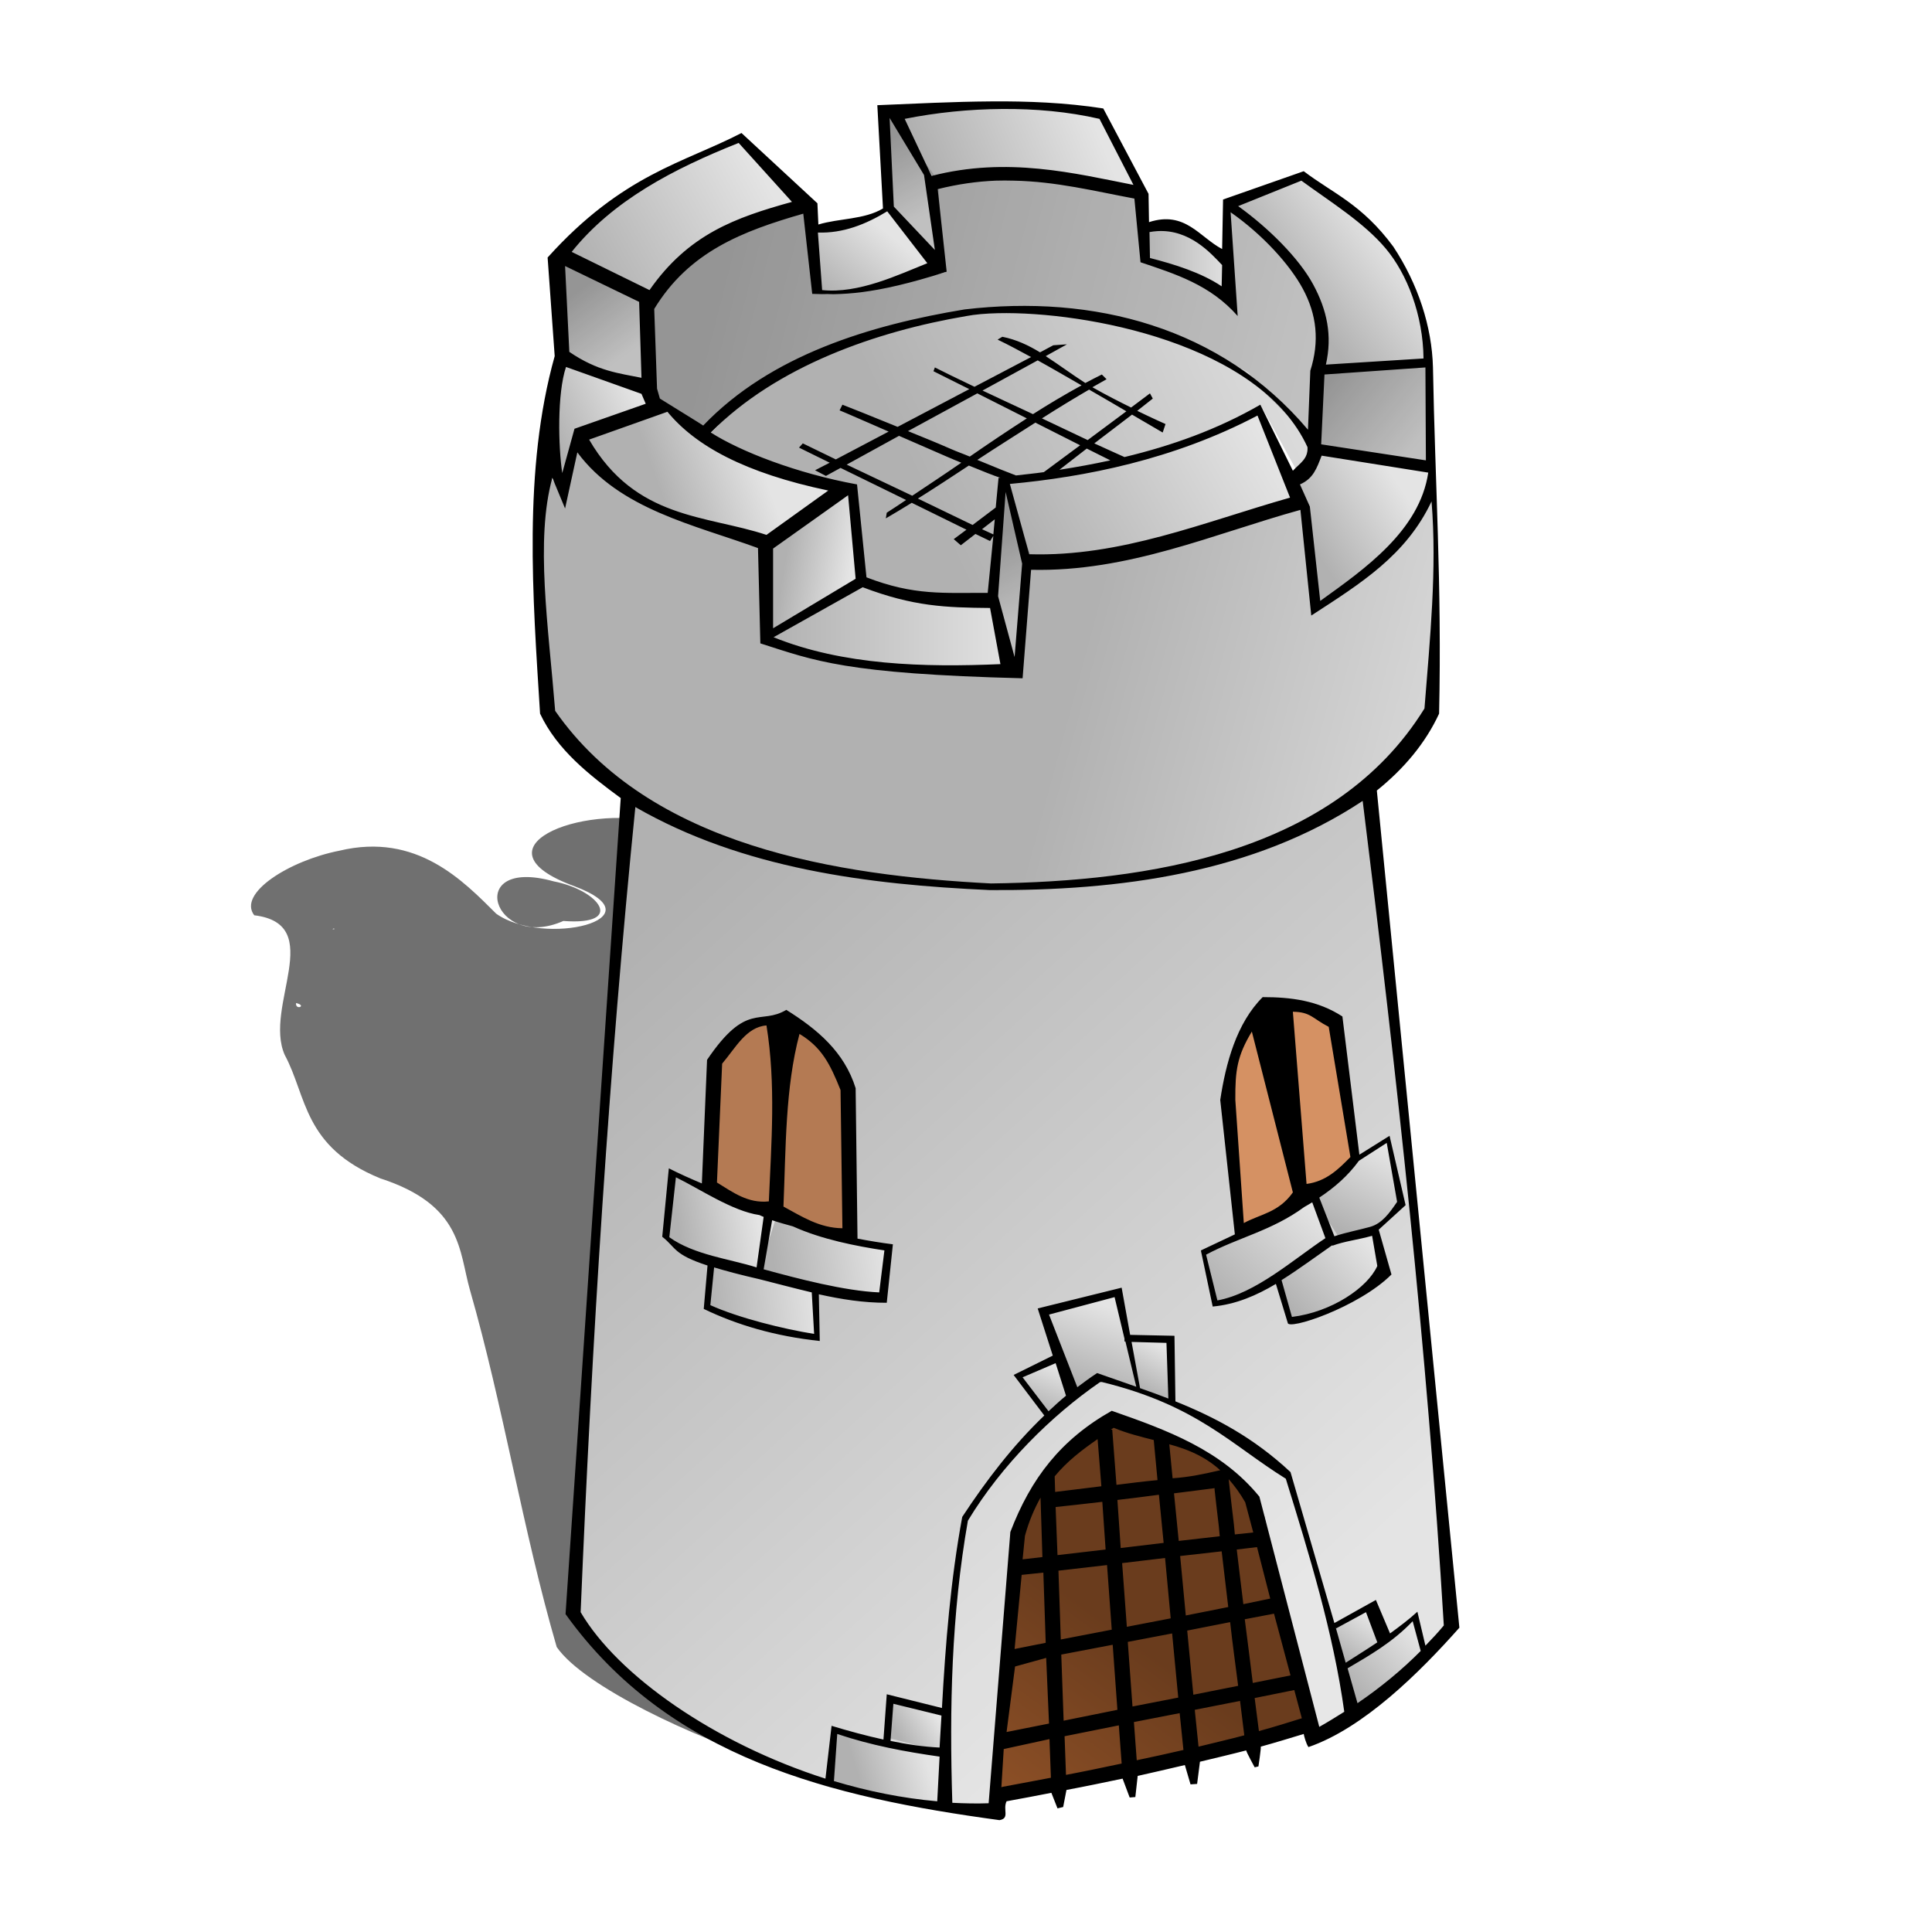 <?xml version="1.0"?>
<svg xmlns:rdf="http://www.w3.org/1999/02/22-rdf-syntax-ns#" xmlns="http://www.w3.org/2000/svg" xmlns:cc="http://creativecommons.org/ns#" xmlns:xlink="http://www.w3.org/1999/xlink" xmlns:dc="http://purl.org/dc/elements/1.1/" xmlns:svg="http://www.w3.org/2000/svg" id="svg2" viewBox="0 0 128 128" version="1.0">
  <defs id="defs4">
    <linearGradient id="linearGradient2338">
      <stop id="stop2340" stop-color="#b1b1b1" offset="0"/>
      <stop id="stop2342" stop-color="#e4e4e4" offset="1"/>
    </linearGradient>
    <linearGradient id="linearGradient2369" x1="45.499" xlink:href="#linearGradient2338" gradientUnits="userSpaceOnUse" x2="87.941" y1="58.344" y2="105.07"/>
    <linearGradient id="linearGradient2374" x1="70.884" xlink:href="#linearGradient2338" gradientUnits="userSpaceOnUse" x2="101.85" y1="46.03" y2="54.396"/>
    <linearGradient id="linearGradient2410" x1="61.445" xlink:href="#linearGradient2338" gradientUnits="userSpaceOnUse" x2="88.231" y1="33.127" y2="20.489"/>
    <linearGradient id="linearGradient2412" x1="48.68" xlink:href="#linearGradient2338" gradientUnits="userSpaceOnUse" x2="86.351" y1="14.924" y2="24.587"/>
    <linearGradient id="linearGradient2414" x1="44.154" xlink:href="#linearGradient2338" gradientUnits="userSpaceOnUse" x2="50.636" y1="33.699" y2="31.375"/>
    <linearGradient id="linearGradient2416" x1="52.104" xlink:href="#linearGradient2338" gradientUnits="userSpaceOnUse" x2="56.385" y1="36.634" y2="37.368"/>
    <linearGradient id="linearGradient2418" x1="51.003" xlink:href="#linearGradient2338" gradientUnits="userSpaceOnUse" x2="67.515" y1="41.588" y2="41.588"/>
    <linearGradient id="linearGradient2420" x1="65.803" xlink:href="#linearGradient2338" gradientUnits="userSpaceOnUse" x2="68.249" y1="35.533" y2="40.915"/>
    <linearGradient id="linearGradient2422" x1="68.738" xlink:href="#linearGradient2338" gradientUnits="userSpaceOnUse" x2="83.538" y1="37.001" y2="28.623"/>
    <linearGradient id="linearGradient2424" x1="86.229" xlink:href="#linearGradient2338" gradientUnits="userSpaceOnUse" x2="92.1" y1="35.166" y2="31.253"/>
    <linearGradient id="linearGradient2426" x1="88.186" xlink:href="#linearGradient2338" gradientUnits="userSpaceOnUse" x2="93.69" y1="25.137" y2="29.785"/>
    <linearGradient id="linearGradient2428" x1="86.596" xlink:href="#linearGradient2338" gradientUnits="userSpaceOnUse" x2="92.344" y1="20.795" y2="16.269"/>
    <linearGradient id="linearGradient2430" x1="75.71" xlink:href="#linearGradient2338" gradientUnits="userSpaceOnUse" x2="81.703" y1="16.636" y2="16.636"/>
    <linearGradient id="linearGradient2432" x1="62.011" xlink:href="#linearGradient2338" gradientUnits="userSpaceOnUse" x2="72.408" y1="12.233" y2="7.952"/>
    <linearGradient id="linearGradient2434" x1="58.587" xlink:href="#linearGradient2338" gradientUnits="userSpaceOnUse" x2="61.155" y1="9.42" y2="14.313"/>
    <linearGradient id="linearGradient2436" x1="54.55" xlink:href="#linearGradient2338" gradientUnits="userSpaceOnUse" x2="58.097" y1="19.266" y2="14.863"/>
    <linearGradient id="linearGradient2438" x1="38.528" xlink:href="#linearGradient2338" gradientUnits="userSpaceOnUse" x2="50.147" y1="17.431" y2="10.949"/>
    <linearGradient id="linearGradient2440" x1="38.405" xlink:href="#linearGradient2338" gradientUnits="userSpaceOnUse" x2="41.586" y1="19.205" y2="23.486"/>
    <linearGradient id="linearGradient2442" x1="36.815" xlink:href="#linearGradient2338" gradientUnits="userSpaceOnUse" x2="42.319" y1="29.173" y2="26.605"/>
    <linearGradient id="linearGradient3218" y2="120.26" gradientUnits="userSpaceOnUse" y1="108.84" x2="66.835" x1="75.243">
      <stop id="stop2322" stop-color="#6a3c1d" offset="0"/>
      <stop id="stop2324" stop-color="#8f5127" offset="1"/>
    </linearGradient>
    <linearGradient id="linearGradient3248" x1="89.168" xlink:href="#linearGradient2338" gradientUnits="userSpaceOnUse" x2="90.984" y1="110.01" y2="107.33"/>
    <linearGradient id="linearGradient3250" x1="89.946" xlink:href="#linearGradient2338" gradientUnits="userSpaceOnUse" x2="93.924" y1="112.26" y2="108.37"/>
    <linearGradient id="linearGradient3252" x1="59.589" xlink:href="#linearGradient2338" gradientUnits="userSpaceOnUse" x2="62.011" y1="115.2" y2="113.73"/>
    <linearGradient id="linearGradient3254" x1="57.078" xlink:href="#linearGradient2338" gradientUnits="userSpaceOnUse" x2="61.492" y1="118.38" y2="117.02"/>
    <linearGradient id="linearGradient3256" x1="69.405" xlink:href="#linearGradient2338" gradientUnits="userSpaceOnUse" x2="70.573" y1="93.751" y2="90.811"/>
    <linearGradient id="linearGradient3258" x1="72.173" xlink:href="#linearGradient2338" gradientUnits="userSpaceOnUse" x2="73.946" y1="91.849" y2="86.746"/>
    <linearGradient id="linearGradient3260" x1="75.676" xlink:href="#linearGradient2338" gradientUnits="userSpaceOnUse" x2="77.232" y1="92.108" y2="89.341"/>
    <linearGradient id="linearGradient3262" x1="85.795" xlink:href="#linearGradient2338" gradientUnits="userSpaceOnUse" x2="90.638" y1="87.005" y2="82.335"/>
    <linearGradient id="linearGradient3264" x1="89.081" xlink:href="#linearGradient2338" gradientUnits="userSpaceOnUse" x2="91.849" y1="81.557" y2="76.281"/>
    <linearGradient id="linearGradient3266" x1="80.951" xlink:href="#linearGradient2338" gradientUnits="userSpaceOnUse" x2="87.005" y1="86.314" y2="79.914"/>
    <linearGradient id="linearGradient3268" x1="46.876" xlink:href="#linearGradient2338" gradientUnits="userSpaceOnUse" x2="54.227" y1="86.227" y2="85.362"/>
    <linearGradient id="linearGradient3270" x1="45.059" xlink:href="#linearGradient2338" gradientUnits="userSpaceOnUse" x2="50.249" y1="81.946" y2="80.995"/>
    <linearGradient id="linearGradient3272" x1="51.373" xlink:href="#linearGradient2338" gradientUnits="userSpaceOnUse" x2="58.811" y1="84.454" y2="83.243"/>
    <filter id="filter3649">
      <feGaussianBlur id="feGaussianBlur3651" stdDeviation="1.253"/>
    </filter>
  </defs>
  <g id="layer2" fill-rule="evenodd">
    <path id="path3528" filter="url(#filter3649)" fill-opacity=".562" d="m43.691 54.489c-5.31-1.262-12.496 1.726-5.633 4.226 5.76 2.17-2.02 4.055-5.179 1.823-2.21-2.2-5.271-5.398-10.385-4.179-3.348 0.662-6.761 2.83-5.651 4.28 4.845 0.592 0.594 6.045 2.023 9.257 1.477 2.735 1.208 6.083 6.332 8.176 5.447 1.767 5.203 4.822 5.936 7.388 2.21 7.703 3.509 15.96 5.75 23.66 1.83 2.66 9.358 6.08 13.658 7.41 5.798 1.43 11.841 0 17.665 0.02 5.303-0.67 9.559-3.79 14.943-4.38 11.823-1.52 12.633-4.09 6.38-14.458-4.793-7.594-6.58-10.685-11.65-18.261 3.736-1.813 3.404-5.299 0.627-8.163-6.061-6.041-3.684-6.549-4.901-9.1-2.151-2.44-7.315-5.495-12.236-4.731-3.282 0.499 2.871 2.493-1.422 1.069-1.855 0.119 1.748 2.88-1.948 1.206-4.341-2.189-9.909-2.62-14.866-2.727 3.001 0.733 11.303 0.976 6.838-1.645-1.984-0.707-4.24-0.873-6.281-0.871zm-7.013 3.902c-5.999-1.675-4.005 4.69 0.646 2.625 4.15 0.317 2.392-2.041-0.646-2.625zm-11.165 1.221l-0.211 0.09 0.211-0.09zm-3.416 1.908c0.246 0.032-0.212 0.08 0 0zm-2.483 4.934c0.763 0.174-0.054 0.515 0 0z"/>
    <path id="path2367" d="m41.83 52.901l-3.914 53.819 0.856 1.71 5.871 5.14 10.03 4.77 11.497 2.08 0.367-7.59 0.734-11 3.18-5.386 3.18-2.324 4.648 1.223 4.036 2.936 1.468 2.201 1.712 8.68 1.712 6.24 9.174-7.34-2.324-25.193-3.425-30.577-4.77 2.691-7.216 2.691-8.929 0.978-8.317-0.245-10.519-1.712-9.051-3.792z" fill="url(#linearGradient2369)"/>
    <path id="path2372" d="m35.837 30.763l0.122 16.023 3.67 4.648 5.626 3.424 10.274 3.058 10.519 1.101 12.108-1.101 10.519-4.158 6.605-6.483-0.245-15.9-1.101 2.935-3.669 3.792-3.058 2.324-0.734-6.972-11.374 3.18-6.972 0.489-0.612 7.461-6.849-0.244-6.116-0.856-3.791-1.346-0.123-6.238-5.259-1.467-4.281-2.08-2.935-3.547-0.856 3.914-1.468-1.957z" fill="url(#linearGradient2374)"/>
    <path id="path2376" d="m37.305 23.914l5.748 1.712v1.835l-4.77 1.101-0.978 4.403-1.101-2.813 0.489-4.403 0.612-1.835z" fill="url(#linearGradient2442)"/>
    <path id="path2378" d="m37.549 23.547l-0.611-6.482 5.993 2.323 0.367 6.361-5.749-2.202z" fill="url(#linearGradient2440)"/>
    <path id="path2380" d="m37.06 16.698l2.569-2.447 3.424-2.201 3.18-1.713 2.936-1.345 4.036 4.77-4.403 1.468-3.425 2.201-2.324 2.324-5.993-3.057z" fill="url(#linearGradient2438)"/>
    <path id="path2382" d="m53.694 15.108l2.446-0.49 2.691-0.734 3.67 3.792-2.691 0.489-1.59 0.734-2.08 0.367h-2.079l-0.367-4.158z" fill="url(#linearGradient2436)"/>
    <path id="path2384" d="m58.954 14.007l-0.367-6.85 3.547 4.77 0.367 5.627-3.547-3.547z" fill="url(#linearGradient2434)"/>
    <path id="path2386" d="m59.565 7.28l4.036-0.245 4.159-0.122 5.504 0.734 2.691 5.259-6.483-1.345h-3.791l-3.67 0.366-3.18-4.403 0.734-0.245z" fill="url(#linearGradient2432)"/>
    <path id="path2388" d="m75.71 13.273l0.122 4.158 1.468 0.245 4.403 2.324-0.122-2.813-1.835-1.101-2.079-1.223-1.712 0.122-0.245-1.712z" fill="url(#linearGradient2430)"/>
    <path id="path2390" d="m81.459 13.395l4.647-1.834 4.037 2.69 2.201 2.324 1.59 3.303 0.734 3.914-7.583 0.856 0.367-2.202-0.489-3.18-2.202-2.935-3.302-2.936z" fill="url(#linearGradient2428)"/>
    <path id="path2392" d="m87.085 24.648l-0.367 5.259 7.95 1.101-0.122-7.094-7.461 0.734z" fill="url(#linearGradient2426)"/>
    <path id="path2394" fill="url(#linearGradient2424)" d="m86.963 29.907l-1.346 2.202 0.979 1.467 0.489 6.85 1.835-1.468 3.914-2.813 1.834-2.936 0.211-2.323-7.916-0.979z"/>
    <path id="path2396" d="m83.416 27.094c0.489 1.101 3.18 6.238 3.18 6.238l-4.526 1.468-9.295 2.079-4.893 0.122-1.467-5.382h4.036l5.014-1.345 3.547-0.978 3.792-1.59 0.612-0.612z" fill="url(#linearGradient2422)"/>
    <path id="path2398" d="m68.249 36.634l-0.856 7.828-1.59-5.015 0.612-7.705 1.834 4.892z" fill="url(#linearGradient2420)"/>
    <path id="path2400" d="m65.681 39.937l-3.67-0.245-4.158-0.856-0.612-0.245-6.238 3.547 0.857 0.856 3.302 0.612 6.849 0.856 5.504 0.122-1.834-4.647z" fill="url(#linearGradient2418)"/>
    <path id="path2402" d="m56.63 32.353l0.489 6.483-6.116 3.547-0.122-4.036v-2.447l5.749-3.547z" fill="url(#linearGradient2416)"/>
    <path id="path2404" d="m56.385 32.72l-4.77-1.467-3.914-1.713-3.669-2.813-5.871 1.712 0.978 1.957 2.447 2.08 4.525 2.201 4.892 1.346 5.382-3.303z" fill="url(#linearGradient2414)"/>
    <path id="path2406" d="m47.089 28.439l3.303-2.935 5.993-2.813 5.626-1.713 4.526-0.611 5.504 0.489 4.403 0.734 6.238 3.058 4.281 4.525-0.857 2.569 1.101-3.792v-3.791l0.49-2.447-1.957-4.403-4.281-3.914 0.122 3.425 0.245 2.935-4.037-2.079-1.957-0.245 0.123-4.525-5.993-1.101-3.425-0.244-4.526 0.244 0.612 6.238-3.669 0.856-4.159 0.612-0.856-0.123-0.489-5.626-4.526 1.346-4.158 2.813-2.324 2.446 0.856 6.115 1.223 0.612 2.568 1.345z" fill="url(#linearGradient2412)"/>
    <path id="path2408" fill="url(#linearGradient2410)" d="m47.089 28.684l2.324-2.324 6.85-3.806 8.675-2.065 6.369 0.123 8.195 2.446 3.424 1.834 4.159 4.037-0.734 3.057-2.691-4.892-4.036 2.079-5.137 1.59-4.036 0.856h-4.159l-0.489 8.318-3.792-0.123-4.77-1.223-0.734-5.871-3.424-1.101-4.77-1.834-1.224-1.101z"/>
    <path id="path2444" fill-opacity=".157" d="m37.549 23.547l-0.611-6.482 5.993 2.323 0.367 6.361-5.749-2.202z"/>
    <path id="path2446" fill-opacity=".157" d="m58.954 14.007l-0.367-6.85 3.547 4.77 0.367 5.627-3.547-3.547z"/>
    <path id="path2448" fill-opacity=".157" d="m87.085 24.648l-0.367 5.259 7.95 1.101-0.122-7.094-7.461 0.734z"/>
    <path id="path2450" fill-opacity=".157" d="m68.249 36.634l-0.856 7.828-1.59-5.015 0.612-7.705 1.834 4.892z"/>
    <path id="path3029" fill-opacity=".157" d="m47.089 28.439l3.303-2.935 5.993-2.813 5.626-1.713 4.526-0.611 5.504 0.489 4.403 0.734 6.149 3.235 4.37 4.348-0.857 2.569 1.101-3.792v-3.791l0.49-2.447-1.957-4.403-4.281-3.914 0.122 3.425 0.245 2.935-4.037-2.079-1.957-0.245 0.123-4.525-5.993-1.101-3.425-0.244-4.526 0.244 0.612 6.238-3.669 0.856-4.159 0.612-0.856-0.123-0.489-5.626-4.526 1.346-4.158 2.813-2.324 2.446 0.856 6.115 1.223 0.612 2.568 1.345z"/>
    <path id="path3031" fill="url(#linearGradient3218)" d="m65.989 118.75l0.779-9.86 0.691-7.01 1.644-3.545 4.065-4.238 4.41 1.125c1.95 0.94 3.393 1.313 5.276 3.978l4.065 15.05-6.141 1.64-6.4 1.47-8.389 1.39z"/>
    <path id="path3220" fill-opacity=".125" fill="#fff" d="m62.53 119.7l0.259-8.65 1.038-10.12 1.124-1.73 2.854-3.632 4.93-4.325 2.941 0.865 4.756 2.162 5.103 3.46 1.211 4.76 3.113 11.15-2.594 1.47-4.238-15.564c-1.232-1.677-2.183-2.821-5.016-4.151l-4.238-1.211c-1.51 1.276-4.01 3.079-4.67 3.719l-1.903 4.847-1.038 12.71-0.173 5.1-3.459-0.86z"/>
    <path id="path3222" fill="url(#linearGradient3254)" d="m62.443 119.44l-2.94-0.26-4.584-0.95s-0.009-3.73 0.346-3.64c1.654 0.45 7.438 1.65 7.438 1.65l-0.26 3.2z"/>
    <path id="path3224" d="m58.724 115.11l0.173-2.68 3.719 1.21-0.173 2.42-3.719-0.95z" fill="url(#linearGradient3252)"/>
    <path id="path3226" d="m88.822 110.53l1.989-1.12 2.94-2.25 0.779 2.5-5.016 3.55-0.692-2.68z" fill="url(#linearGradient3250)"/>
    <path id="path3228" d="m92.022 108.71l-1.125-2.42-2.767 1.65 0.865 2.5 3.027-1.73z" fill="url(#linearGradient3248)"/>
    <path id="path3230" d="m86.919 79.395l-4.497 2.508-2.854 1.038 0.951 3.373 1.557-0.26 3.373-1.903 2.94-1.989-1.47-2.767z" fill="url(#linearGradient3266)"/>
    <path id="path3232" d="m86.832 79.049l3.2-2.422 2.076-1.211 0.865 4.238-1.816 1.903-2.335 0.605-1.99-3.113z" fill="url(#linearGradient3264)"/>
    <path id="path3234" d="m88.562 82.076l-3.892 2.594 0.606 2.854 2.075-0.432 3.719-1.73 0.692-0.865-0.692-3.027-2.508 0.606z" fill="url(#linearGradient3262)"/>
    <path id="path3236" d="m77.838 92.8l-0.26-4.151-2.854 0.086 0.606 3.287 2.508 0.778z" fill="url(#linearGradient3260)"/>
    <path id="path3238" d="m71.092 92.454l-2.076-5.622 5.103-1.037 1.211 6.4-2.422-1.038-1.47 1.384-0.779-0.606" fill="url(#linearGradient3258)"/>
    <path id="path3240" d="m70.054 89.946l-2.595 1.211 1.99 2.594 1.902-1.297-1.297-2.508z" fill="url(#linearGradient3256)"/>
    <path id="path3242" d="m58.811 82.768l-5.622-1.557-2.162-0.779-0.865 3.719 3.287 0.952s2.335 0.692 2.681 0.692 2.508 0.259 2.508 0.259l0.173-3.286z" fill="url(#linearGradient3272)"/>
    <path id="path3244" d="m51.546 80.259c-0.346 0-3.373-0.778-3.373-0.778l-1.903-1.038-1.989-0.778-0.173 4.151 2.076 1.73 4.065 0.778 1.297-4.065z" fill="url(#linearGradient3270)"/>
    <path id="path3246" d="m47.135 83.719l-0.259 2.854 3.113 1.297 4.238 0.865-0.086-3.373-3.114-1.038-3.892-0.605z" fill="url(#linearGradient3268)"/>
    <path id="path3458" fill="#d59163" d="m90.02 76.385l-2.079 2.324-0.856 0.122-1.835 1.101-3.18 1.59-0.978-8.562 0.734-2.813 2.079-3.791 4.036 0.856 0.856 1.101 1.223 8.072z"/>
    <path id="path3460" fill="#d59163" d="m56.63 81.889l-4.893-1.468-1.712-0.489-3.058-1.59 0.367-7.95 1.957-1.957 1.101-0.856h1.712l2.936 1.834 1.345 3.425 0.245 9.051z"/>
    <path id="path3462" fill-opacity=".157" d="m56.63 81.889l-4.893-1.468-1.712-0.489-3.058-1.59 0.367-7.95 1.957-1.957 1.101-0.856h1.712l2.936 1.834 1.345 3.425 0.245 9.051z"/>
  </g>
  <g id="layer1">
    <path id="path2312" fill-rule="evenodd" d="m65.625 6.719c-2.499 0.017-5.006 0.148-7.5 0.25l0.375 6.843c-1.245 0.744-2.9 0.644-4.281 1.063l-0.063-1.406-5.031-4.657c-3.819 1.98-7.869 2.727-12.844 8.249l0.469 6.532c-2.112 7.534-1.451 15.945-0.969 23.687 1.132 2.402 3.242 4.05 5.344 5.594l-3.656 54.065c6.86 9.57 17.656 12.14 28.75 13.65 0.704-0.12 0.203-0.69 0.469-1.25 0.967-0.17 1.97-0.37 2.968-0.56l0.406 1.03 0.376-0.09 0.218-1.13c1.232-0.23 2.473-0.49 3.719-0.75l0.469 1.25 0.375-0.03 0.156-1.4c1.054-0.23 2.084-0.48 3.125-0.72l0.375 1.28 0.437-0.03 0.188-1.47c1.032-0.25 2.065-0.49 3.062-0.75 0.016 0.12 0.563 1.12 0.563 1.12l0.25-0.06s0.176-1.16 0.156-1.31c0.976-0.27 1.924-0.56 2.844-0.84 0.017 0.12 0.153 0.64 0.313 0.87 3.652-1.26 7.337-4.91 10-7.91l-5.469-55.465c1.789-1.439 3.22-3.134 4.125-5.094 0.189-8.62-0.271-15.291-0.406-22.937-0.07-2.71-0.988-5.522-2.626-8-2.09-2.831-4.008-3.531-5.937-5l-5.344 1.875-0.062 3.281c-1.501-0.786-2.45-2.559-4.844-1.781l-0.031-1.875-3-5.657c-2.48-0.388-4.97-0.486-7.469-0.469zm0.781 0.5c2.185-0.015 4.357 0.178 6.438 0.656l2.25 4.375c-3.877-0.762-8.359-1.891-13.375-0.594l-1.781-3.781c2.085-0.416 4.283-0.641 6.468-0.656zm-7.468 0.594l2.281 3.781 0.719 4.968-2.719-2.874-0.281-5.875zm-10 1.656l3.531 3.906c-3.748 1.04-6.85 2.139-9.438 5.844l-5.156-2.531c2.71-3.386 6.703-5.487 11.063-7.219zm17.031 2.5c0.404-0.016 0.796-0.008 1.187 0 2.805 0.053 5.336 0.688 8 1.187l0.406 4.219c2.301 0.776 4.623 1.491 6.438 3.563l-0.469-6.876c2.118 1.479 3.919 3.465 4.781 5.063 0.929 1.721 1.119 3.483 0.5 5.437l-0.156 3.907c-5.771-6.823-14.202-8.974-22.75-7.969-6.216 1.03-12.831 3.007-17.312 7.688l-2.875-1.782-0.188-0.656-0.187-5.281c2.302-3.787 5.825-5.15 9.875-6.313l0.593 5.313c1.88 0.061 3.949 0.121 8.907-1.469l-0.594-5.469c1.352-0.338 2.631-0.514 3.844-0.562zm20.25 0c1.944 1.42 4.151 2.781 5.593 4.5 1.417 1.687 2.469 4.4 2.5 7.281l-6.468 0.406c0.433-1.926 0.081-3.599-0.844-5.312-0.922-1.708-2.917-3.713-4.969-5.188l4.188-1.687zm-27.438 2.031l2.657 3.438c-1.927 0.768-4.54 2.033-6.969 1.781l-0.281-3.813c1.665 0.059 3.175-0.543 4.593-1.406zm17.907 1.312c2.126-0.122 3.529 1.456 4.281 2.25l-0.031 1.407c-1.344-0.905-3.131-1.46-4.75-1.875l-0.032-1.719c0.184-0.034 0.357-0.052 0.532-0.063zm-39.25 2.313l4.906 2.375 0.156 5.031c-1.486-0.304-2.902-0.433-4.781-1.719l-0.281-5.687zm28.687 3.125c5.809-0.13 17.369 2.029 20.5 8.875 0.048 0.783-0.504 1.058-0.969 1.563l-2.156-4.376c-2.849 1.645-5.881 2.719-9 3.469-0.013-0.006-1.423-0.637-2-0.906l2.5-1.906c0.645 0.379 2.031 1.187 2.031 1.187l0.188-0.562s-0.773-0.34-1.875-0.875l1.031-0.813-0.187-0.344-1.25 0.938c-0.768-0.38-1.632-0.815-2.563-1.344 0.311-0.179 0.632-0.363 0.937-0.531l-0.312-0.313c-0.364 0.183-0.733 0.368-1.094 0.563-0.909-0.583-1.757-1.217-2.625-1.781l1.407-0.782-0.907 0.063-0.875 0.469c-0.765-0.464-1.573-0.85-2.5-1.032l-0.312 0.188c0.754 0.361 1.483 0.758 2.218 1.156l-3.75 1.969c-1.186-0.567-2.186-1.052-2.624-1.281l-0.094 0.25c0.361 0.189 1.515 0.751 2.375 1.187l-4.75 2.5c-1.713-0.697-3.178-1.289-3.657-1.469l-0.187 0.376c0.288 0.108 2.103 0.911 3.25 1.406l-3.5 1.844-2.187-1.063-0.25 0.281 2.031 1-0.969 0.5 0.719 0.375 0.969-0.531 4.343 2.125c-0.423 0.281-0.863 0.579-1.281 0.844l-0.062 0.375c0.563-0.329 1.135-0.67 1.718-1.032l3.625 1.782-0.843 0.625 0.468 0.406 0.969-0.75 0.969 0.469 0.218-0.344-0.374 3.781c-2.906-0.017-4.853 0.197-8.032-1.031l-0.625-6.156c-4.03-0.735-7.746-2.196-9.687-3.438 4.371-4.411 10.971-6.706 16.937-7.718 0.554-0.106 1.264-0.169 2.094-0.188zm2.625 3.125c0.975 0.537 1.941 1.104 2.906 1.656-1.089 0.597-2.163 1.234-3.218 1.907-1.155-0.544-2.314-1.072-3.344-1.563l3.656-2zm-31.25 0.437l5 1.782 0.281 0.656-4.719 1.656-0.812 2.938c-0.262-1.762-0.343-5.263 0.25-7.032zm56.938 0.032l0.031 6.156-6.938-1.062 0.219-4.626 6.688-0.468zm-22.282 1.468c1.266 0.729 1.581 0.917 2.469 1.438l-2.563 1.906c-1.028-0.48-1.45-0.695-3.031-1.437 1.059-0.677 2.104-1.312 3.125-1.907zm-7.406 0.25c1.295 0.657 1.767 0.894 3.281 1.657-1.287 0.83-2.542 1.673-3.781 2.531-0.474-0.2-0.756-0.287-1.312-0.531-0.977-0.43-1.862-0.778-2.782-1.157l4.594-2.5zm-20.531 1.219c1.856 2.255 5.112 4.053 10.656 5.219l-4.094 2.938c-3.995-1.323-8.667-1.013-11.75-6.313l5.188-1.844zm39.093 0.25l2.157 5.438c-5.75 1.632-11.196 3.934-17.281 3.75l-1.282-4.657c4.971-0.459 10.846-1.606 16.406-4.531zm-14.718 0.469c1.339 0.674 2.111 1.069 2.968 1.5l-2.406 1.781c-0.613 0.087-1.227 0.145-1.844 0.219-0.439-0.162-1.285-0.502-2.562-1.031 1.277-0.844 2.571-1.65 3.844-2.469zm-9.032 0.875c1.22 0.529 1.769 0.765 3.157 1.375 0.372 0.164 0.645 0.271 0.969 0.406-1.099 0.763-2.188 1.476-3.25 2.188l-4.344-2.063 3.468-1.906zm12.438 0.844c0.389 0.195 1.44 0.719 1.562 0.781-1.116 0.244-2.24 0.448-3.374 0.625l1.812-1.406zm-33.75 0.25c2.796 3.779 7.769 4.809 11.969 6.343l0.156 6.313c3.593 1.147 5.583 2.015 17.375 2.313l0.562-7.188c6.457 0.152 12.078-2.377 17.844-3.969l0.719 7c3.291-2.135 6.275-3.983 7.969-7.562 0.367 4.482-0.104 9.081-0.469 13.719-5.96 9.641-18.382 11.458-28.719 11.593-10.103-0.521-22.604-2.432-28.875-11.437-0.447-5.617-1.328-11.302-0.187-15.438l0.844 2.032 0.812-3.719zm49.312 0.219l7.063 1.124c-0.569 3.846-4.211 6.384-7.156 8.5l-0.688-6.25-0.656-1.468c0.887-0.385 1.117-1.079 1.437-1.906zm-23.374 0.656c0.984 0.399 1.604 0.653 2.093 0.812-0.041 0.005-0.083-0.004-0.125 0l-0.187 1.969-1.531 1.156-3.626-1.75c1.101-0.69 2.237-1.436 3.376-2.187zm2.437 1.75l1.094 4.75-0.5 6.187-1.094-4.031 0.5-6.906zm-10.437 0.218l0.5 5.532-5.469 3.281v-5.281l4.969-3.532zm9.718 1.594l-0.094 1-0.75-0.344 0.844-0.656zm-8.75 4.5c3.359 1.278 5.502 1.348 8.438 1.375l0.687 3.719c-5.037 0.219-10.431 0.081-15.031-1.781l5.906-3.313zm33.125 14.156c2.251 18.113 4.275 36.348 5.375 54.628-0.383 0.47-0.796 0.9-1.218 1.34l-0.532-2.25c-0.599 0.55-1.213 1-1.812 1.44l-0.938-2.22-2.75 1.53-2.906-9.999c-2.452-2.293-4.997-3.63-7.625-4.687l-0.063-4.344-2.937-0.062-0.563-3.126-5.562 1.376 1 3.124-2.594 1.282 2.032 2.687c-2.083 1.991-3.833 4.28-5.438 6.719-0.771 4.18-1.11 8.41-1.344 12.66l-3.656-0.91-0.219 3c-1.135-0.25-2.286-0.56-3.437-0.91l-0.406 3.5c-7.36-2.35-13.771-6.85-16.219-11.03 0.752-18.083 1.874-35.922 3.625-53.341 7.102 4.091 15.416 5.137 23.468 5.5 8.552 0.052 17.461-1.095 24.719-5.907zm-6.625 13c-1.729 1.722-2.444 4.374-2.812 6.813l0.968 8.906-2.25 1.063 0.782 3.718c1.552-0.144 2.913-0.741 4.187-1.5l0.781 2.563c-0.05 0.564 4.704-1.014 6.876-3.187l-0.844-2.969 1.781-1.625-1.063-4.594-2 1.25-1.124-9.156c-1.622-1.054-3.391-1.283-5.282-1.282zm-31.562 0.844c-1.728 1.034-2.622-0.573-5.25 3.313l-0.344 8.187c-0.735-0.309-1.474-0.638-2.188-1l-0.437 4.532c0.92 0.72 0.719 1.166 3 1.906l-0.25 2.875c2.207 1.064 4.731 1.81 7.687 2.125l-0.062-3.094c1.468 0.329 2.958 0.567 4.5 0.562l0.406-3.874c-0.793-0.099-1.577-0.23-2.344-0.376l-0.124-9.968c-0.75-2.402-2.532-3.899-4.594-5.188zm33.562 0.125c1.185 0.014 1.301 0.45 2.375 1l1.438 8.625c-0.801 0.818-1.616 1.616-2.907 1.782l-0.906-11.407zm-34.875 0.907c0.63 3.885 0.324 7.77 0.157 11.656-1.374 0.152-2.385-0.601-3.438-1.25l0.344-7.875c0.884-1.034 1.588-2.427 2.937-2.531zm32.157 0.406l2.718 10.656c-0.95 1.343-2.151 1.432-3.25 2.031l-0.562-8.156v-0.031c-0.012-1.922 0.12-2.884 1.094-4.5zm-29.969 0.156c1.453 0.878 2.012 1.948 2.719 3.719l0.124 9.156c-1.533-0.017-2.692-0.782-3.906-1.437 0.162-3.89 0.113-7.864 1.063-11.438zm38.906 7.219l0.687 3.906c-0.503 0.739-1 1.435-1.781 1.656-0.73 0.207-1.546 0.352-2.375 0.625l-1-2.562c0.999-0.659 1.894-1.435 2.625-2.438l1.844-1.187zm-47.094 2.281c1.548 0.749 3.744 2.247 5.531 2.5 0.096 0.036 0.186 0.09 0.282 0.125l-0.469 3.344c-1.758-0.559-4.146-0.824-5.781-2l0.437-3.969zm42.157 1.656l0.874 2.375c-2.124 1.411-4.625 3.665-7.156 4.125l-0.75-3.031c2.128-1.138 4.357-1.585 6.5-3.156 0.183-0.101 0.353-0.205 0.532-0.313zm-35.782 1.188c0.451 0.152 0.916 0.279 1.375 0.406 1.941 0.879 4.213 1.308 6.063 1.594l-0.344 2.781c-2.3-0.1-5.356-0.899-7.656-1.531l0.562-3.25zm39.75 1.031l0.344 2c-0.641 1.435-3.03 3.056-5.656 3.375l-0.688-2.438c1.131-0.711 2.21-1.515 3.313-2.281l0.062-0.031v0.031c0.768-0.291 1.683-0.389 2.625-0.656zm-43.594 2.094c0.754 0.227 1.693 0.484 3 0.781 1.158 0.294 2.308 0.6 3.469 0.875l0.157 2.75c-1.992-0.313-5.008-1.059-6.876-1.906l0.25-2.5zm26.532 1.969l0.656 2.75v0.187h0.062l0.719 3c-0.856-0.301-1.722-0.598-2.593-0.906-0.451 0.291-0.89 0.619-1.313 0.937l-1.875-4.812 4.344-1.156zm1.125 2.968l2.312 0.063 0.125 3.687c-0.62-0.241-1.246-0.465-1.875-0.687l-0.562-3.063zm-5.031 1.406l0.687 2.157c-0.401 0.328-0.778 0.68-1.156 1.031l-1.719-2.25 2.188-0.938zm2.968 1.25c0.032-0.005 0.063 0.005 0.094 0 6.288 1.532 8.564 4.154 12.188 6.407 1.537 4.981 3.139 10.141 3.874 15.441-0.543 0.34-1.086 0.68-1.656 1l-3.968-15.254c-2.527-3.1-6.13-4.412-9.782-5.687-3.371 1.9-5.358 4.468-6.718 8.031l-1.438 17.97c-0.801 0.03-1.598 0.01-2.406-0.03-0.198-6.3-0.06-12.46 1.031-18.69 2.259-3.732 5.545-6.963 8.719-9.156 0.022-0.005 0.04-0.027 0.062-0.032zm0.875 3.032c0.889 0.37 1.786 0.591 2.657 0.812l0.25 2.656c-0.909 0.083-1.814 0.199-2.719 0.313l-0.281-3.656h-0.094c0.062-0.044 0.125-0.082 0.187-0.125zm-1.062 0.75l0.25 3.125c-1.241 0.148-2.545 0.318-3.063 0.375l-0.031-1.032c0.839-1.018 1.817-1.752 2.844-2.468zm4.75 0.344c0.309 0.086 0.608 0.174 0.906 0.281 0.872 0.311 1.696 0.737 2.469 1.437-1.032 0.236-2.032 0.46-3.156 0.532l-0.219-2.25zm3.937 2.312c0.376 0.428 0.743 0.916 1.094 1.531l0.531 1.999-1.219 0.13c-0.022-0.2-0.041-0.47-0.062-0.66-0.108-0.95-0.219-1.777-0.281-2.406-0.032-0.316-0.047-0.389-0.063-0.594zm-0.937 0.594c0.004 0.044-0.005 0.047 0 0.094 0.063 0.637 0.173 1.482 0.281 2.432 0.021 0.19 0.04 0.46 0.062 0.66l-2.718 0.31-0.313-3.152c1.139-0.14 2.359-0.303 2.688-0.344zm-3.688 0.437l0.313 3.189-2.844 0.34-0.219-3.185c0.918-0.105 1.834-0.223 2.75-0.344zm-7.843 0.188l0.124 3.941-1.312 0.15 0.156-1.56c0.274-1 0.636-1.816 1.032-2.531zm4.093 0.281l0.219 3.16-3.188 0.37-0.124-3.186c0.545-0.058 1.865-0.198 3.093-0.344zm10.25 3l0.875 3.41-1.781 0.37c-0.153-1.28-0.306-2.47-0.437-3.62l1.343-0.16zm-2.343 0.28c0.134 1.17 0.281 2.39 0.437 3.69l-2.813 0.56-0.374-3.94 2.75-0.31zm-3.75 0.44l0.374 4-2.906 0.56-0.312-4.22 2.844-0.34zm-3.844 0.47l0.312 4.28-3.375 0.65-0.156-4.56 3.219-0.37zm-4.219 0.5l0.156 4.65-2.062 0.41 0.469-4.91 1.437-0.15zm21.375 2.62l0.75 2c-0.698 0.47-1.396 0.9-2.094 1.35l-0.656-2.32 0.031 0.04 1.969-1.07zm-6.094 0.1l1.094 4.09-2.5 0.5c-0.173-1.41-0.347-2.81-0.531-4.22l1.937-0.37zm9.188 0.5l0.531 1.97c-1.25 1.26-2.66 2.42-4.187 3.46l-0.657-2.31c1.474-0.87 2.949-1.7 4.313-3.12zm-12.094 0.06c0.155 1.41 0.35 2.81 0.531 4.22l-2.969 0.59-0.406-4.25 2.844-0.56zm-3.844 0.75l0.406 4.25-3.031 0.59-0.312-4.28 2.937-0.56zm-3.937 0.75l0.312 4.31-3.562 0.72-0.157-4.38 3.407-0.65zm-4.407 0.87l0.188 4.35-2.812 0.56 0.562-4.34 2.062-0.57zm16.438 2.13l0.5 1.87c-0.916 0.29-1.867 0.58-2.844 0.85-0.059-0.47-0.181-1.4-0.281-2.19l2.625-0.53zm-3.594 0.72c0.103 0.82 0.224 1.82 0.282 2.28-0.983 0.26-2.012 0.5-3.032 0.75l-0.25-2.44 3-0.59zm-22.968 0.19l3.187 0.78c-0.038 0.71-0.091 1.41-0.125 2.12-1.071-0.05-2.151-0.21-3.25-0.44l0.188-2.46zm18.968 0.62l0.25 2.44c-1.028 0.24-2.051 0.46-3.094 0.68l-0.187-2.53 3.031-0.59zm-4.031 0.81l0.187 2.53c-1.238 0.26-2.461 0.52-3.687 0.75l-0.094-2.56 3.594-0.72zm-18.656 0.57c2.257 0.76 4.523 1.18 6.781 1.5-0.047 0.98-0.108 1.98-0.156 2.96-2.302-0.2-4.617-0.67-6.844-1.34l0.219-3.12zm14.062 0.34l0.094 2.56c-1.072 0.2-2.151 0.41-3.187 0.6-0.034 0-0.063 0.02-0.094 0.03l0.156-2.53 3.031-0.66z"/>
  </g>
</svg>
